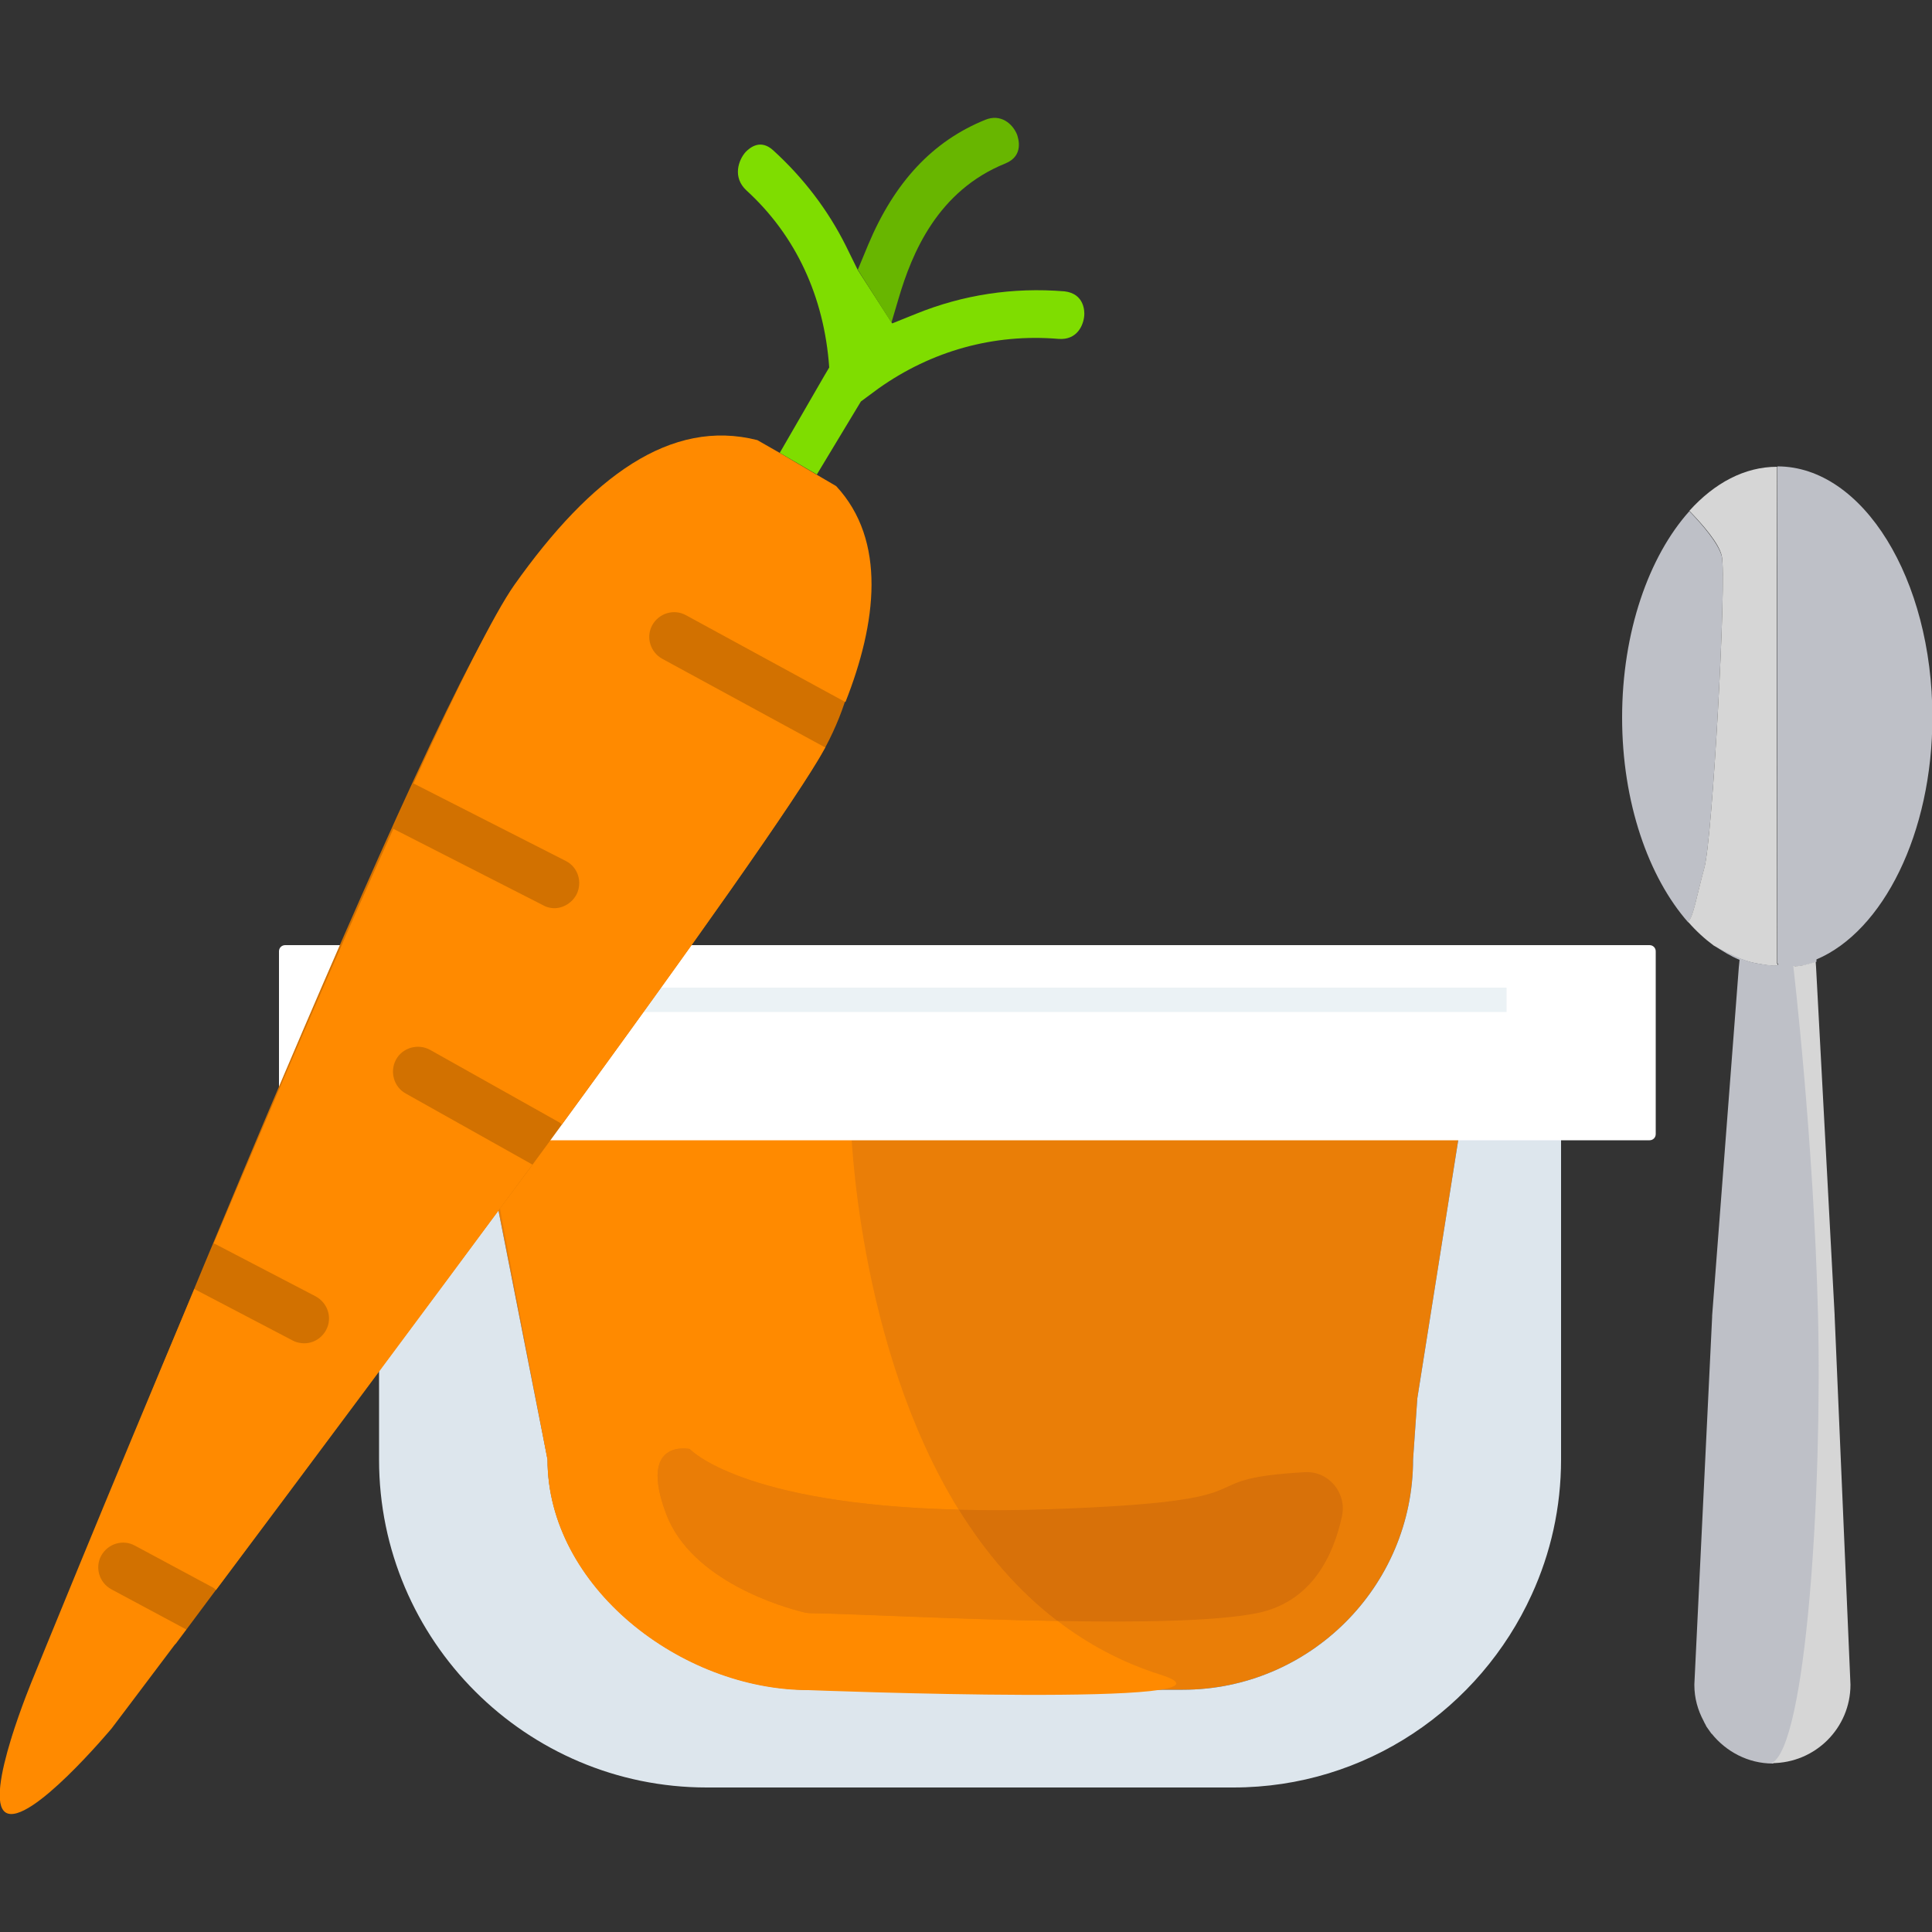 <?xml version="1.0" encoding="utf-8"?>
<!-- Generator: Adobe Illustrator 26.0.3, SVG Export Plug-In . SVG Version: 6.00 Build 0)  -->
<svg version="1.1" id="Calque_1" xmlns="http://www.w3.org/2000/svg" xmlns:xlink="http://www.w3.org/1999/xlink" x="0px" y="0px"
	 viewBox="0 0 500 500" style="enable-background:new 0 0 500 500;" xml:space="preserve">
<rect x="0" y="0" width="500" height="500" fill="#333333" stroke="none"/>
<g>
	<g id="boite_conservation_00000049195068758232696170000017475526779418209190_">
		<g>
			<g>
				<path style="fill:#EA7E07;" d="M141.7,377.7c0,32.9,34.6,59.6,67.5,59.6h96.9c32.9,0,59.6-26.8,59.6-59.6l1.1-15.8l10.6-66.9
					h-252L141.7,377.7z"/>
			</g>
			<g>
				<path style="fill:#DDE6ED;" d="M408.9,244.6H91.8c-10.8,0-19.6,8.8-19.6,19.6v11.3c0,10.8,8.8,19.6,19.6,19.6h6.3v82.7
					c0,46.8,38.1,84.8,84.8,84.8h136.3c34.3,0,63.8-20.5,77.2-49.9c4.9-10.7,7.6-22.5,7.6-35V295h4.8c10.8,0,19.6-8.8,19.6-19.6
					v-11.3C428.5,253.4,419.7,244.6,408.9,244.6z M366.8,361.9l-1.1,15.8c0,32.9-26.8,59.6-59.6,59.6h-96.9
					c-32.9,0-67.5-26.8-67.5-59.6L125.4,295h252L366.8,361.9z"/>
			</g>
		</g>
		<g>
			<polygon style="fill:#D1DEE9;" points="123.3,273.1 98.1,273.1 98.1,287.7 124.8,288.4 			"/>
		</g>
		<g>
			<path style="fill:#D87109;" d="M337.6,381c-32.6,1.9-4.1,7.5-66.7,9.6c-8.3,0.3-15.8,0.3-22.8,0.1c6.7,10.9,15.1,20.9,25.5,28.8
				c20.8,0.4,41,0.1,51.6-2c14.6-2.9,20-15.4,22.1-25.1C348.6,386.3,343.8,380.6,337.6,381z"/>
			<path style="fill:#FF8A00;" d="M208.2,417.3c-5.2-1.3-29.3-8.1-35.8-25.5c-7.4-19.6,6.1-16.8,6.1-16.8s13.1,14.4,69.6,15.7
				c-26.5-42.9-27.9-99.8-27.9-99.8l-95.4-2.5l16.9,89.4c0,32.9,34.6,59.6,67.5,59.6c0,0,118.5,4.6,91.1-4
				c-10.1-3.2-18.9-8-26.6-13.9c-25.8-0.4-52.7-1.9-63.5-2C209.4,417.5,208.9,417.4,208.2,417.3z"/>
			<path style="fill:#EA7D06;" d="M248.1,390.7c-56.5-1.4-69.6-15.7-69.6-15.7s-13.5-2.9-6.1,16.8c6.6,17.5,30.6,24.3,35.8,25.5
				c0.7,0.2,1.2,0.2,1.9,0.2c10.9,0.2,37.7,1.6,63.5,2C263.3,411.6,254.9,401.6,248.1,390.7z"/>
		</g>
		<g>
			<path style="fill:#FFFFFF;" d="M426.9,295.1H73.8c-0.9,0-1.6-0.7-1.6-1.6v-47.3c0-0.9,0.7-1.6,1.6-1.6h353.1
				c0.9,0,1.6,0.7,1.6,1.6v47.3C428.5,294.4,427.8,295.1,426.9,295.1z"/>
		</g>
		<g>
			<line style="fill:none;" x1="112.8" y1="258.8" x2="389.9" y2="258.8"/>
			<rect x="112.8" y="255.6" style="fill:#EBF2F5;" width="277.1" height="6.3"/>
		</g>
	</g>
	<g>
		<path style="fill:#BEC0C7;" d="M445.6,144c-0.8-3.3-5-8.2-8.4-11.7c-10.5,11.7-17.4,31.3-17.4,53.4c0,21.9,6.8,41.3,17.1,53
			c1.4-1.6,2.1-6.4,4.2-14.1C443.2,216.9,446.9,149.6,445.6,144z"/>
		<path style="fill:#D6D6D6;" d="M459.9,249.4c0,0-0.1-105.5,0-128.6c-8.4,0-16.2,4.2-22.7,11.4c3.4,3.5,7.7,8.4,8.4,11.7
			c1.3,5.6-2.4,72.9-4.5,80.6c-2.1,7.7-2.8,12.5-4.2,14.1c2.1,2.4,4.3,4.4,6.6,6.1c3.5,2.1,7.6,4,10.9,4.6
			C461.7,250.7,459.9,249.4,459.9,249.4z"/>
	</g>
	<g>
		<path style="fill:#BEC0C7;" d="M470.7,340.4c-1.1-45.4-6.4-90.4-6.4-90.4c1.4,0.2,3.6-0.3,5.8-1.1v-0.6c17.2-7.3,30-32.6,30-62.7
			c0-35.8-18-64.9-40.1-64.9l0,0c-0.1,23,0,128.6,0,128.6s1.8,1.3-5.4,0c-3.3-0.6-7.4-2.5-10.9-4.6c2.1,1.5,4.3,2.8,6.5,3.7l-0.2,2
			l-6.9,90.1v0.1v0.2l-4.6,95.1v0.2c0,3.4,0.9,6.5,2.4,9.3c0.2,0.5,0.5,0.9,0.7,1.4c0.4,0.6,0.8,1.1,1.2,1.7
			c0.1,0.1,0.1,0.2,0.2,0.2c3.7,4.6,9.4,7.7,15.8,7.7C467.7,451.9,471.8,385.8,470.7,340.4z"/>
		<path style="fill:#D6D6D6;" d="M478.9,436l-4.1-95.5v-0.2l-4.8-89.9l-0.1-1.5c-2.2,0.7-4.3,1.3-5.8,1.1c0,0,5.3,45,6.4,90.4
			s-3,111.5-12,115.9C469.8,456.3,478.9,447.2,478.9,436z"/>
	</g>
	<g id="carotte_00000041997695867273627930000014609624387702977703_">
		<g>
			<path style="fill:#D27100;" d="M3.1,449.4c0,0,91.8-230.6,122.5-284.9s75.7-46.5,78.2-43.8c2.6,2.7,31.8,31.3,9.8,72.7
				c-8.7,16.5-69,98.8-75.7,107.9c-6.7,9.1-92.4,124.1-92.4,124.1L3.1,449.4z"/>
			<g>
				<path style="fill:#FF8A00;" d="M201.6,117.1l-5.6-3.2c-22.4-5.7-43,9.4-62.9,37.5c-5.2,7.4-14.7,26.4-26.1,51.4
					c0.1,0,0.2,0,0.3,0.1l39.1,19.9c3.2,1.6,4.4,5.5,2.8,8.7c-1.3,2.4-3.9,3.8-6.4,3.5c-0.8-0.1-1.5-0.3-2.2-0.7l-38.8-19.8
					c-14.4,31.9-31.2,71-46.5,107.3c0.2,0.1,0.4,0.1,0.5,0.2l25.9,13.5c3.1,1.7,4.4,5.5,2.7,8.7c-1.3,2.4-3.8,3.7-6.4,3.4
					c-0.8-0.1-1.6-0.3-2.3-0.7l-25.4-13.3C27.2,388.4,8.6,434.2,8.6,434.2s-13.1,31.2-7.1,34.9c6.1,3.7,27.4-21.8,27.4-21.8
					s7.5-9.9,19.3-25.6l-19.4-10.4c-3.1-1.7-4.3-5.6-2.6-8.7s5.6-4.3,8.7-2.6l20.3,10.9c0.3,0.2,0.5,0.4,0.7,0.6
					c21.5-28.7,52.7-70.5,81.9-110.1L105,283c-3.1-1.7-4.2-5.7-2.5-8.8c1.7-3.1,5.7-4.2,8.8-2.5l33.5,18.8c0.2,0.1,0.4,0.4,0.6,0.5
					c32.8-44.8,61.3-84.9,68.2-97.6c-0.1,0-0.2,0-0.3-0.1l-41.9-22.8c-3.1-1.7-4.3-5.6-2.6-8.7c1.7-3.1,5.6-4.3,8.7-2.6l41.3,22.5
					c8.1-20.5,10.7-41.8-2.4-55.9l-5.3-3.1L201.6,117.1z"/>
			</g>
			<path style="fill:#7FDD00;" d="M222,69.9l-3.1-6.3c-4.6-9.2-10.9-17.5-18.8-24.7c-3.3-3-6-0.7-7.1,0.4c-1.9,2.1-3.5,6.6,0.2,10
				c12.7,11.6,20.1,27.4,21.4,45.8l-1.3,2.2l-11.5,19.9l9.6,5.6l11.4-18.9l4.6-3.4c13.7-9.7,29.8-14.2,46.5-12.8
				c4.9,0.4,6.5-3.6,6.7-6c0.1-1,0.1-5.7-5.1-6.3c-13.4-1.1-26.3,0.9-38.4,5.8l-6.2,2.5L222,69.9z"/>
			<path style="fill:#68B600;" d="M230.7,83.5l1.9-6.4c3.4-11.5,10-27.7,27.6-34.8c4.9-2,3.3-6.6,3-7.5c-1.2-2.9-4.3-5.4-8.2-3.8
				c-13.6,5.5-23.5,16.1-30.3,32.3l-2.7,6.5L230.7,83.5z"/>
		</g>
	</g>
</g>
</svg>
